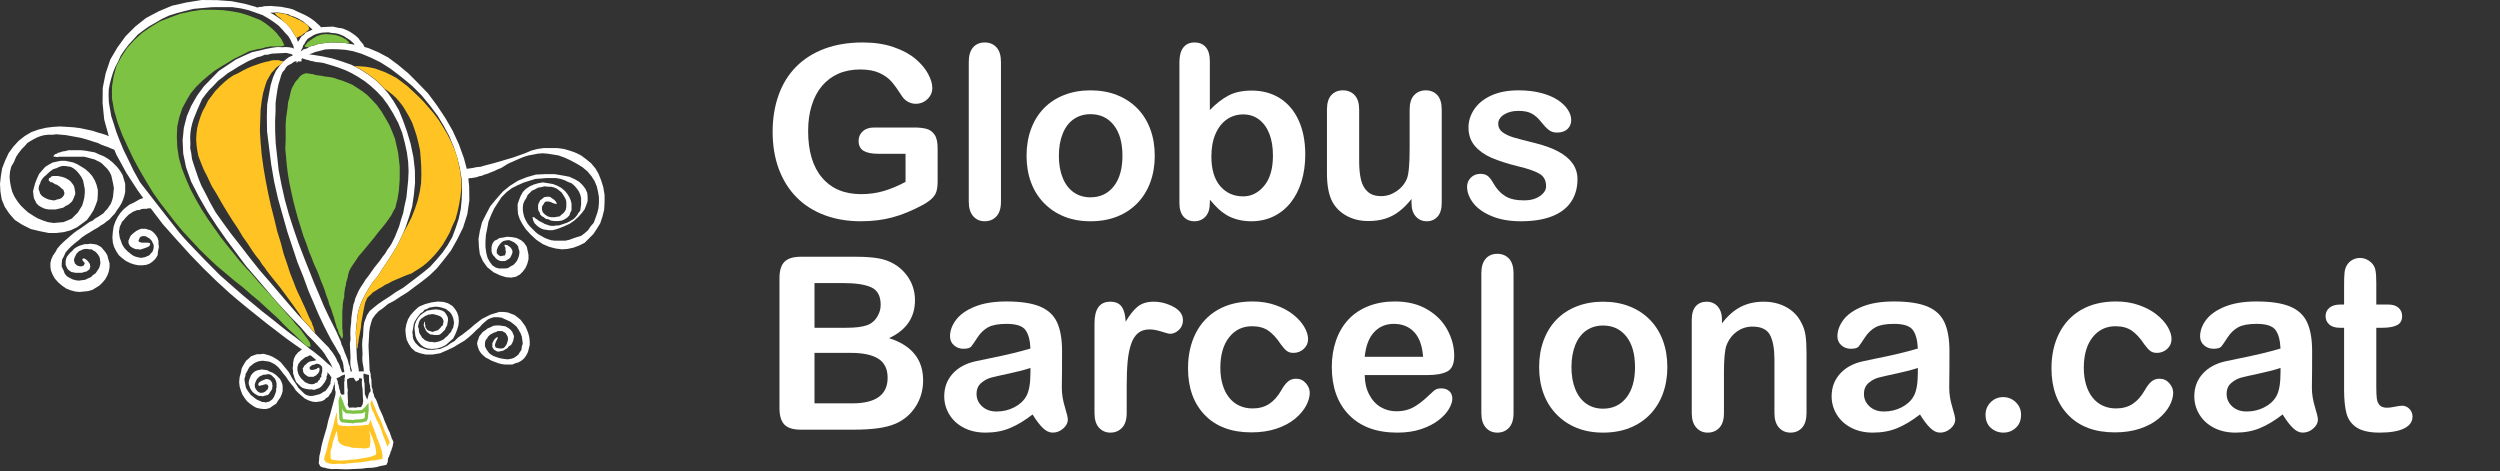 <?xml version="1.0" encoding="UTF-8" standalone="no"?>
<!DOCTYPE svg PUBLIC "-//W3C//DTD SVG 1.1//EN" "http://www.w3.org/Graphics/SVG/1.1/DTD/svg11.dtd">
<svg width="100%" height="100%" viewBox="0 0 345 65" version="1.1" xmlns="http://www.w3.org/2000/svg" xmlns:xlink="http://www.w3.org/1999/xlink" xml:space="preserve" xmlns:serif="http://www.serif.com/" style="fill-rule:evenodd;clip-rule:evenodd;stroke-linejoin:round;stroke-miterlimit:1.414;">
    <rect x="0" y="0" width="345" height="65" fill="#333333" stroke="none"/>
    <g transform="matrix(1,0,0,1,-161.769,-8.79)">
        <path d="M209.651,61.16L209.698,62.22L209.774,62.63L209.733,63L209.797,64.39L209.744,64.64L209.797,64.73L209.86,64.9L209.936,65.05L210.562,65.02L210.817,65.06L211.068,64.99L211.625,64.97L211.652,64.87L211.839,64.54L211.832,64.4L211.893,64.18L211.869,64L211.798,62.44L211.725,62.04L211.696,61.43L211.738,61.14L211.736,61.09L211.556,60.99L211.368,61L211.309,60.98L211.311,61.2L210.896,61.44C210.79,61.28 210.672,61.09 210.571,60.92L210.021,60.95L209.651,61.16ZM212.006,61.22L212.011,61.46L212.077,61.7L212.114,63.18L212.451,63.94L212.674,63.13L212.771,62.96L212.917,62.77L212.911,62.54L212.847,62.35L212.838,62.01L212.77,61.8L212.704,61.44L212.682,60.54L211.924,60.34L211.94,60.97L212.006,61.22ZM208.585,62.33L208.587,62.46L208.657,62.61L208.711,62.76L208.714,62.96L208.942,63.28L209.289,63.2L209.265,61.55L209.322,61.32L209.316,60.97L209.374,60.83L209.369,60.47L208.913,60.63L208.669,60.79L208.19,61.01L208.391,61.44L208.396,61.71L208.467,61.86L208.52,62.01L208.523,62.19L208.585,62.33ZM205.444,58.51L205.298,58.38L204.749,57.93L204.58,57.82L204.435,57.85L204.254,57.97L203.894,58.09L203.294,58.57L203.054,58.87L202.934,59.05L202.875,59.23L202.814,59.47L202.814,59.89L202.934,60.37L203.054,60.61L203.175,60.79L203.294,60.97L203.834,61.51L204.074,61.63L204.374,61.75L204.674,61.81L204.914,61.81L205.154,61.75L205.334,61.63L205.574,61.57L205.694,61.33L205.875,61.21L205.934,60.97L206.114,60.79L206.114,60.49L206.175,60.31L206.234,60.07L206.234,59.53L206.175,59.35L206.114,59.29L205.934,59.11L205.634,58.99L205.394,58.99L205.154,59.11L204.854,59.17L204.674,59.29L204.494,59.47L204.494,59.65L204.555,59.77L204.674,59.83L205.034,59.83L205.214,59.77L205.454,59.71L205.574,59.59L205.754,59.53L205.814,59.53L205.875,59.77L205.814,60.07L205.634,60.37L205.514,60.43L205.394,60.61L205.214,60.67L205.034,60.79L204.374,60.79L204.134,60.67L203.894,60.49L203.714,60.31L203.594,60.07L203.594,59.89L203.534,59.65L203.654,59.47L203.774,59.23L203.954,59.11L204.194,58.87L204.494,58.69L204.794,58.63L205.154,58.57L205.334,58.51L205.444,58.51ZM211.995,60.06L211.964,59.91L211.951,59.61L211.79,58.71L211.764,58.14L211.801,57.66L211.742,56.35L211.775,55.72L211.868,55.12C211.883,54.79 211.912,54.11 211.933,53.91L212.031,53.27L212.424,52.25L212.794,51.7L213.34,51.24L213.987,50.72L214.755,50.2L215.571,49.68L216.388,49.1L217.379,48.52L219.225,47.12L220.208,46.36L221.118,45.61L221.963,44.68L222.808,43.69L223.529,42.65L224.182,41.51L224.656,40.24L225.073,38.98L225.364,37.61L225.482,36.3L225.535,34.87L225.47,33.46L225.226,31.99L224.862,30.52L224.379,29.06L223.779,27.6L222.999,26.15L222.163,24.76L221.086,23.33L219.951,21.95L218.645,20.64L217.221,19.46L215.676,18.28L214.274,17.39L212.939,16.74L211.67,16.21L210.476,15.85L209.411,15.66L208.404,15.59L207.516,15.57L206.65,15.61C206.105,15.76 205.973,15.8 205.26,15.97C204.933,16.11 204.849,16.15 204.433,16.29L204.776,16.33L206.239,16.56L207.65,16.86L209.004,17.29L210.244,17.72L211.436,18.34L212.504,19.02L213.579,19.83L214.476,20.7L215.313,21.64L216.098,22.77L216.827,24.02L217.378,25.39L217.931,26.94L218.432,28.62L218.821,30.48L219.026,32.29L219.045,34.06L218.878,35.71L218.646,37.3L218.224,38.72L217.744,40.14L217.196,41.44L216.585,42.68L215.908,43.8L215.232,44.86L214.558,45.85L213.935,46.85L213.25,47.66L212.699,48.51L212.258,49.25L211.878,49.97L211.557,50.69L211.298,51.41L211.103,52.23L210.859,54.67L211.024,58.3L211.11,58.88L211.27,59.73L211.28,59.96L211.31,60.05L211.874,60.03L211.995,60.06ZM207.682,59.63L207.567,59.33L207.44,59.05L207.252,58.71L206.8,58.01L206.607,57.67L206.237,57.17L205.676,56.54L204.987,55.8L204.167,54.99L203.214,53.89L202.147,52.8L200.945,51.53L199.739,50.2L198.466,48.69L197.134,47.13L195.734,45.51L193.04,41.9L191.687,39.97L190.389,37.98L189.209,35.92L188.145,33.85L187.445,31.87L187.054,29.99L186.97,28.16L187.136,26.44L187.553,24.82L188.161,23.39L188.953,22.01L189.874,20.74L191.966,18.58L194.332,17L195.466,16.47L196.55,15.99L197.64,15.75L198.533,15.53L199.379,15.37L200.062,15.28L200.735,15.31L201.218,15.28L201.722,15.32L202.063,15.38L202.334,15.5L202.306,15.38L202.236,15.06L202.05,14.72L201.85,14.26L201.548,13.77L201.118,13.32L200.675,12.8L200.188,12.3L199.524,11.81L198.854,11.36L198.015,10.88L197.119,10.56L196.092,10.2L195.022,9.95L193.779,9.77L191.043,9.78L188.498,10.01L187.328,10.3L186.207,10.59L185.101,10.94L184.125,11.39L183.256,11.91L182.327,12.43L181.526,13L180.79,13.56L179.496,14.98L178.939,15.71L178.447,16.43L178.071,17.28L177.686,18.01L177.37,18.79L177.113,19.63L176.912,20.41L176.773,21.17L176.755,22.04L176.795,22.92L177.117,24.8L177.461,25.85L177.811,26.97L178.285,28.2L178.82,29.49L179.48,30.83L180.208,32.35L181.112,33.97C183.006,36.42 184.615,38.48 186.532,40.91C186.937,41.39 187.346,41.84 187.776,42.3C189.28,43.89 190.568,45.22 192.114,46.76L195.235,49.5L198.039,51.83C199.003,52.57 199.152,52.69 200.406,53.7L201.338,54.44L202.082,55L202.706,55.46L204.514,56.93L205.072,57.33L206.143,58.19L207.019,58.99L207.473,59.34L207.682,59.63ZM209.273,60.15L209.259,59.86L209.185,59.56L209.172,59.26L209.1,58.92L209.033,58.65L208.833,58.24L208.758,57.89L208.518,57.51L207.994,56.57L207.537,55.81C207.297,55.39 206.602,54.02 206.41,53.63L205.742,52.21L205.067,50.62L204.326,48.9L203.638,47.01L202.825,45C202.689,44.63 201.535,41.14 201.428,40.79C201.315,40.42 200.223,36.56 200.135,36.21L199.606,33.88L199.195,31.49L198.625,26.93L198.594,24.93L198.638,23.23L198.878,21.82L199.123,20.53L199.443,19.47L199.84,18.58L200.31,17.93L200.782,17.35L201.268,16.95L201.642,16.67L202.196,16.43L202.066,16.31L201.939,16.23L201.667,16.19L201.324,16.09L199.286,16.19L198.692,16.34L198.29,16.35L197.84,16.55L197.249,16.69L196.676,16.95L196.037,17.22L194.649,17.99L193.952,18.44L193.202,18.89L192.574,19.4L191.834,19.96L191.272,20.58L190.645,21.2L190.143,21.81L189.652,22.47L189.01,23.92L188.476,25.25L188.272,25.9L188.127,26.55L188.039,27.2L188.011,27.84L188.043,28.56L188.017,29.26L188.167,29.96L188.26,30.72L188.534,31.59L189.156,33.41L189.555,34.4L190.142,35.51L190.735,36.68L191.512,38.07L192.531,39.51L193.681,41.08L194.954,42.7L196.295,44.44L197.629,46.11L199.084,47.79L201.749,50.91L202.95,52.29L204.149,53.56L205.1,54.65L205.915,55.51C206.302,55.9 206.487,56.08 206.919,56.54L207.122,56.73L207.322,57.03L207.576,57.32L207.977,57.92L208.185,58.3L208.317,58.64L208.508,58.93L208.657,59.26L208.731,59.55C208.822,59.75 208.854,59.82 208.935,60.09L208.986,60.22L209.071,60.16L209.273,60.15ZM210.342,60.06L210.28,59.77L210.21,59.54L210.128,59.15L210.107,58.7L210.143,58.16L210.054,56.23L210.144,55.57L210.109,54.8L210.137,54.06L210.225,53.33L210.254,52.67C210.267,52.53 210.486,51.01 210.538,50.82L210.701,50.38L210.803,49.95L211.251,48.94L211.539,48.43L211.879,47.93L212.218,47.37L212.622,46.86L213.411,45.74L214.205,44.75L214.543,44.25L214.934,43.76L215.211,43.27L215.499,42.89L215.768,42.48L216.253,41.51L216.839,40.06L217.095,39.16L217.408,38.19L217.599,37.17L217.847,36.09L218.095,33.7L218.154,32.39L218.098,31.15L217.917,29.8L217.618,28.44L217.26,27.09L216.727,25.76L216.014,24.43L215.309,23.28L214.554,22.25L213.749,21.4L212.884,20.61L212.027,19.94L211.174,19.39L210.322,18.9L209.419,18.47L208.576,18.15L207.792,17.89C207.23,17.73 207.142,17.71 206.407,17.48L205.828,17.39L205.331,17.35L204.959,17.24L204.649,17.2L204.339,17.09L204.103,17.04L203.906,16.98L203.601,16.88L203.479,16.84L203.432,16.87L203.37,16.97L203.383,17.26L203.002,17.28L202.944,17.23L202.699,17.49L202.686,17.21L202.617,17.23L202.3,17.35L201.951,17.61L201.761,17.68L201.553,17.8L201.408,17.9L201.213,18.12L201.048,18.42L200.767,18.73L200.571,19.17L200.42,19.71L200.212,20.37L200.069,21.08L199.931,21.98L199.8,22.99L199.795,24.18L199.733,25.45L199.741,26.94L199.818,28.6L200.225,32.29L200.616,34.3L201.066,36.32L201.639,38.38L202.267,40.33L202.957,42.33L203.705,44.28L205.129,47.87C205.678,49.14 205.793,49.4 206.473,51.05L207.135,52.45C207.427,53.03 208.02,54.2 208.194,54.57L208.808,55.95L208.883,56.3L209.075,56.7L209.216,57.07L209.353,57.47L209.485,57.76L209.765,58.49L209.91,59.08L210.053,59.39L210.065,59.65L210.152,59.94L210.104,60.05L210.238,60.04L210.342,60.06ZM204.887,12.88L204.817,12.79L204.156,12.19L203.908,12.02L203.603,11.74L203.316,11.58L202.952,11.36L202.245,11.05L201.865,10.94L201.513,10.73L201.126,10.69L200.695,10.59L200.405,10.55L200.065,10.51L199.054,10.55L199.499,10.77L200.446,11.4L201.214,11.99L201.875,12.71L202.274,13.37L202.675,13.97L202.883,14.57L203.129,14.21L203.313,13.87L203.684,13.6L203.988,13.27L204.887,12.88ZM206.019,13.33L205.433,13.47L204.961,13.68L204.794,13.8L204.58,13.92L204.177,14.19L204.106,14.31L203.888,14.61L203.774,14.87L203.614,15.04L203.518,15.38L203.352,15.69L203.291,15.9L203.637,15.61L204.129,15.47L204.542,15.2L205.162,15.05L205.764,14.84C205.899,14.81 207.258,14.65 207.3,14.65L209.137,14.68L210.693,14.96L210.604,14.8L210.142,14.38L209.913,14.22C209.633,14.05 209.577,14.02 209.24,13.78L208.9,13.63L208.495,13.47L208.042,13.38L207.56,13.34L207.089,13.25L206.234,13.29L206.019,13.33ZM226.398,33.42L226.513,34.48L226.541,36.42L226.261,38.34L225.672,40.2L224.838,41.88L223.993,43.38L223.017,44.64L222.04,45.84L221.044,46.8L219.989,47.64L218.941,48.41L218.006,49.12L217.065,49.7L216.183,50.29L215.314,50.74L214.631,51.31L214.004,51.75L213.516,52.28L213.15,52.8L212.952,53.43L212.805,54.02L212.718,54.66L212.689,55.32L212.624,56.51L212.779,59.89C212.779,59.89 212.778,59.89 212.917,60.4L212.945,60.9L213.015,61.14L213.065,62.21L213.202,62.56L213.217,62.91L213.343,63.19L213.416,63.53L213.665,63.93L213.879,64.48L214.084,65.07L214.618,66.24L214.826,66.83C215.025,67.27 215.067,67.36 215.294,67.95L215.561,68.48L215.837,69.3C215.938,69.48 215.958,69.51 216.063,69.79L216.002,70.09L215.952,70.42L215.841,70.67L215.789,70.92L215.677,71.11L215.632,71.34L215.519,71.59L215.463,71.79L215.352,71.97L215.314,72.1C215.306,72.22 215.283,72.5 215.271,72.55L215.1,72.93L214.221,73.11L213.741,73.25L213.117,73.34L212.397,73.37L211.74,73.46L209.563,73.56L208.119,73.51L207.566,73.53L206.926,73.44L206.561,73.33L206.228,73.28L205.943,73.11L205.754,72.7L205.805,72.28L205.841,71.72L205.996,71.1L206.141,70.31L206.348,69.51C206.473,69.05 206.793,67.99 206.867,67.75L207.066,66.84L207.329,65.98C207.487,65.36 207.508,65.27 207.738,64.46C207.855,64 207.872,63.92 208.042,63.32L208.081,62.99L208.072,62.81L208.005,62.63L207.952,61.5L207.914,61.57L207.914,61.81L207.794,62.05L207.735,62.35L207.494,62.95L207.254,63.25L207.074,63.55L206.774,63.73L206.534,63.97L206.175,64.15L205.814,64.21L205.334,64.27L204.854,64.21L204.314,64.03L203.834,63.79L202.994,63.07L202.574,62.65L202.274,62.17L201.914,61.75L201.555,61.27L201.194,60.73L200.834,60.31L200.474,59.83L200.174,59.47L199.755,59.11L199.334,58.87L198.914,58.69L198.494,58.63L198.015,58.57L197.534,58.63L197.174,58.75L196.814,58.93L196.514,59.17L196.214,59.41L196.034,59.71L195.855,60.07L195.674,60.37L195.614,60.73L195.494,61.09L195.555,61.51L195.614,61.81L195.674,62.17L195.795,62.47L196.034,62.83L196.395,63.31L196.635,63.49L196.934,63.73L197.174,63.91L197.414,64.03L197.715,64.15L197.955,64.27L198.194,64.27L198.435,64.33L198.674,64.27L198.914,64.21L199.094,64.09L199.334,63.91L199.514,63.67L199.635,63.43L199.755,63.13L199.875,62.77L199.875,62.47L199.935,62.23L199.935,61.69L199.875,61.45L199.814,61.27L199.695,61.03L199.575,60.91L199.394,60.73L199.275,60.61L199.094,60.49L198.914,60.43L198.674,60.43L198.435,60.49L198.135,60.49L197.895,60.61L197.715,60.67L197.534,60.79L197.234,61.09L197.054,61.45L196.934,61.81L196.934,62.17L197.054,62.47L197.294,62.77L197.534,62.95L197.835,63.01L198.135,62.95L198.374,62.83L198.554,62.65L198.734,62.47L198.794,62.23L198.794,62.05L198.674,61.87L198.435,61.81L198.194,61.87L198.015,61.93L197.715,61.99L197.534,62.05L197.414,61.93L197.414,61.81L197.474,61.63L197.595,61.51L197.895,61.33L198.194,61.21L198.494,61.09L198.854,61.15L199.094,61.27L199.334,61.63L199.334,61.87L199.394,62.05L199.334,62.23L199.334,62.47L198.854,63.19L198.674,63.31L198.435,63.37L198.194,63.43L198.015,63.49L197.774,63.43L197.474,63.43L197.234,63.31L196.934,63.13L196.635,62.89L196.455,62.65L196.275,62.35L196.214,62.11L196.094,61.81L196.094,61.51L196.155,61.21L196.395,60.61L196.575,60.37L196.755,60.19L196.995,60.01L197.294,59.89L197.595,59.83L197.895,59.77L198.315,59.83L198.674,59.89L198.974,60.07L199.334,60.19L199.635,60.37L199.935,60.61L200.174,60.85L200.414,61.09L200.594,61.45L200.715,61.75L200.774,62.05L200.774,62.77L200.654,63.19L200.474,63.61L200.174,64.03L199.875,64.51L199.394,64.81L198.974,65.11L198.494,65.23L198.074,65.23L197.595,65.17L197.115,65.05L196.695,64.81L196.275,64.51L195.855,64.15L195.494,63.67L195.195,63.19L195.015,62.71L194.835,62.11L194.774,61.51L194.835,60.85L195.015,60.19L195.135,59.59L195.434,59.05L195.734,58.57L196.094,58.27L196.395,57.97L196.875,57.79L197.234,57.67L197.715,57.67L198.135,57.61L198.554,57.73L198.974,57.85L199.394,58.03L199.814,58.27L200.174,58.51L200.534,58.81L200.834,59.17L201.074,59.47L201.374,59.83L201.615,60.13L201.854,60.55L202.034,60.91L202.754,61.99L202.934,62.29L203.714,63.07L203.954,63.25L204.254,63.37L204.555,63.43L204.854,63.43L205.154,63.37L205.394,63.31L205.634,63.25L205.875,63.19L206.114,63.07L206.294,62.95L206.474,62.83L206.654,62.77L206.894,62.47L207.074,62.23L207.254,61.93L207.374,61.75L207.374,61.51L207.434,61.27L207.434,61.09L207.494,60.97L207.512,60.88C207.436,60.79 207.39,60.72 207.282,60.53L207.039,60.25L206.954,60.14L206.954,60.49L206.834,60.73L206.834,61.03L206.594,61.51L206.414,61.75L206.234,61.99L206.054,62.17L205.814,62.35L205.454,62.47L205.154,62.59L204.735,62.53L204.435,62.53L204.074,62.47L203.774,62.41L203.474,62.29L203.234,62.11L202.634,61.51L202.394,60.91L202.334,60.67L202.214,60.31L202.214,59.95L202.154,59.59L202.214,59.23L202.214,58.87L202.334,58.27L202.454,58.03L202.574,57.79L202.754,57.61L202.875,57.43L203.054,57.31L203.354,57.07L203.452,57.02L203.392,56.98L202.398,56.3L201.213,55.45L199.966,54.49L198.471,53.35C197.387,52.51 194.445,50.11 193.468,49.25L191.645,47.58L189.817,45.8L187.984,43.9L186.147,41.87L184.24,39.73L182.569,37.54L182.2,37.54L182.02,37.6L181.54,37.6L181.24,37.66L181,37.78L180.7,37.78L180.4,37.9L180.1,38.02L179.861,38.2L179.56,38.38L179.08,38.86L178.84,39.16L178.6,39.4L178.48,39.7L178.3,40.06L178.18,40.78L178.3,41.62L178.48,42.1L178.6,42.46L178.84,42.88L179.08,43.18L179.38,43.48L179.98,43.96L180.28,44.14L180.64,44.26L181.24,44.38L181.54,44.32L181.84,44.26L182.08,44.14L182.38,44.02L182.56,43.78L182.8,43.54L182.92,43.24L182.98,42.94L182.98,42.64L182.92,42.46L182.68,41.98L182.5,41.8L182.38,41.68L182.14,41.56L181.96,41.44L181.78,41.38L181.42,41.38L181.24,41.44L181.06,41.56L181,41.74L180.88,41.98L180.94,42.16L181.12,42.22L181.36,42.28L182.2,42.28L182.44,42.34L182.5,42.46L182.38,42.76L182.14,42.88L181.84,43L181.66,43.06L181.48,43.12L181.3,43.18L181.12,43.24L180.82,43.18L180.58,43.18L180.34,43.12L180.22,43.06L179.98,42.94L179.8,42.82L179.68,42.7L179.5,42.34L179.5,41.98L179.62,41.74L179.68,41.56L179.8,41.32L180.04,41.08L180.34,40.84L180.58,40.66L180.94,40.48L181.24,40.36L181.9,40.36L182.2,40.48L182.5,40.54L182.86,40.78L183.1,41.02L183.34,41.32L183.52,41.62L183.64,42.04L183.64,42.46L183.7,42.88L183.58,43.42L183.52,44.02L183.22,44.5L182.86,44.86L182.44,45.16L181.96,45.34L181.42,45.4L180.88,45.4L180.28,45.28L179.74,45.1L179.14,44.8L178.66,44.44L178.18,44.02L177.82,43.48L177.52,42.88L177.34,42.28L177.28,41.56L177.34,40.78L177.46,40L177.7,39.34L178,38.74L178.36,38.2L178.78,37.72L179.2,37.36L179.68,37L180.22,36.76L181.06,36.28L181.42,36.16L181.54,36.12L180.773,35.07L179.214,32.66L177.828,30.13L177.549,29.46L177.309,29.36L177.009,29.24L176.589,29.06L176.229,28.94L175.749,28.76L175.269,28.52L174.669,28.34L174.129,28.16L173.529,27.98L172.869,27.8L172.209,27.68L171.549,27.56L170.889,27.44L170.229,27.38L169.569,27.32L169.029,27.38L168.429,27.38L167.889,27.44L167.409,27.56L166.929,27.74L166.449,27.98L166.029,28.22L165.549,28.52L165.189,28.94L164.77,29.36L164.35,29.9L163.989,30.44L163.689,31.16L163.329,31.76L163.15,32.48L163.09,33.2L163.15,33.86L163.269,34.52L163.449,35.24L163.749,35.9L164.169,36.56L164.589,37.1L165.129,37.64L165.67,38.12L166.329,38.54L166.929,38.9L167.65,39.2L168.369,39.44L169.149,39.56L169.869,39.5L170.529,39.44L171.129,39.2L171.669,38.96L172.089,38.54L172.51,38.12L172.809,37.64L173.109,37.16L173.289,36.56L173.409,36.02L173.469,35.42L173.469,34.88L173.229,33.68L172.989,33.2L172.689,32.78L172.329,32.36L171.969,32.06L171.549,31.82L171.189,31.76L170.769,31.7L170.35,31.7L169.929,31.82L169.569,32L169.149,32.12L168.789,32.36L168.429,32.66L168.129,32.96L167.83,33.2L167.589,33.5L167.409,33.8L167.289,34.16L167.169,34.4L167.109,34.7L167.109,34.94L167.23,35.24L167.289,35.48L167.469,35.72L167.65,35.9L167.95,36.08L168.189,36.2L168.489,36.32L169.089,36.44L169.329,36.44L169.63,36.32L169.929,36.26L170.229,36.14L170.469,35.9L170.589,35.72L170.65,35.54L170.65,35.36L170.529,35L170.229,34.76L170.049,34.58L169.869,34.46L169.63,34.28L169.39,34.22L169.209,34.1L169.029,33.98L168.789,33.92L168.729,33.92L168.489,33.68L168.489,33.56L168.549,33.38L168.789,33.26L168.849,33.14L169.089,33.08L169.749,33.08L170.049,33.14L170.35,33.2L170.709,33.32L170.95,33.44L171.249,33.62L171.489,33.8L171.729,34.1L171.909,34.34L172.029,34.64L172.089,35L172.149,35.3L172.149,35.6L171.909,36.2L171.729,36.56L171.489,36.8L171.189,37.04L170.829,37.22L170.469,37.46L169.929,37.58L169.449,37.7L168.609,37.7L168.129,37.64L167.77,37.52L167.409,37.34L167.109,37.16L166.809,36.86L166.449,36.14L166.39,35.72L166.329,35.18L166.449,34.7L166.629,34.04L166.869,33.44L167.169,32.78L168.009,31.82L168.489,31.52L169.029,31.22L169.569,31.1L170.169,30.98L170.769,30.98L171.369,31.1L171.909,31.22L172.449,31.46L173.049,31.82L173.529,32.12L174.069,32.6L174.489,33.08L174.849,33.68L175.089,34.28L175.269,35L175.269,35.66L175.209,36.44L174.969,37.1L174.669,37.82L174.249,38.48L173.769,39.14L173.049,39.68L172.389,40.16L171.489,40.58L170.589,40.82L169.569,40.94L168.489,40.94L167.289,40.7L166.029,40.4L164.83,39.8L163.809,39.14L163.03,38.24L162.429,37.34L162.009,36.32L161.829,35.24L161.769,34.16L161.89,33.08L162.069,32L162.49,30.92L162.97,29.9L163.63,29L164.35,28.22L165.189,27.56L166.09,27.02L167.109,26.66L168.129,26.42L169.089,26.3L170.049,26.24L171.069,26.3L171.969,26.36L172.869,26.48L174.549,26.84L175.269,27.08L175.929,27.26L176.469,27.44L176.784,27.6L176.148,25.28L175.924,23.03L175.948,20.9L176.347,18.92L176.994,17L177.96,15.36L179.106,13.78L180.45,12.44L181.926,11.27L183.713,10.33L185.507,9.58L187.496,9.13L189.609,8.79L191.739,8.81L193.748,8.96L195.528,9.31L197.004,9.72L197.289,9.83L197.559,9.75L197.924,9.73L198.221,9.65L199.097,9.61L200.571,9.73L201.067,9.83L201.62,9.93L202.2,10.09L202.767,10.37L203.749,10.81L204.192,11.04C204.431,11.17 204.936,11.5 205.155,11.68L205.929,12.38L206.069,12.56L206.233,12.53L207.712,12.46L208.401,12.62L209.023,12.71L209.608,12.94L210.059,13.17L210.509,13.47L210.897,13.76L211.239,14.07L211.439,14.37C211.563,14.51 211.86,14.85 211.897,14.91L212.039,15.22L212.067,15.27L212.647,15.44L213.955,15.99L215.334,16.72L216.658,17.7L218.107,18.9L219.437,20.23L220.835,21.68L222.064,23.33L223.232,25.09L224.219,26.8L225.094,28.7L225.788,30.61L226.184,32.09L226.482,32.04L226.963,31.98L227.503,31.86L228.103,31.8L228.703,31.62L229.423,31.44L230.082,31.26L230.922,31.02L231.703,30.78L232.543,30.54L233.383,30.24L234.222,29.94L235.063,29.58L235.962,29.34L236.863,29.22L238.663,29.22L239.562,29.34L240.402,29.58L241.242,29.88L241.962,30.24L242.682,30.78L243.343,31.32L243.942,32.04L244.362,32.76L244.722,33.66L245.023,34.62L245.202,35.7L245.202,36.72L245.142,37.74L244.903,38.7L244.603,39.6L244.122,40.38L243.642,41.1L242.442,42.3L241.723,42.66L240.942,42.96L240.102,43.14L239.322,43.2L238.423,43.08L237.522,42.84L236.682,42.48L235.782,41.88L235.003,41.16L234.342,40.44L233.863,39.72L233.503,39.06L233.263,38.34L233.203,37.62L233.203,36.96L233.383,36.42L233.623,35.82L233.923,35.28L234.342,34.86L234.883,34.5L235.423,34.26L236.022,34.08L236.682,33.96L237.462,34.08L238.123,34.2L238.723,34.44L239.263,34.74L239.743,35.16L240.043,35.52L240.343,36L240.522,36.42L240.642,36.9L240.642,37.8L240.462,38.16L240.343,38.52L240.043,38.82L239.682,39.06L239.263,39.24L238.782,39.3L238.303,39.3L237.822,39.24L237.462,39.06L237.103,39L236.802,38.76L236.563,38.64L236.322,38.4L236.263,38.16L236.082,37.86L236.022,37.62L236.022,37.14L236.082,36.9L236.202,36.66L236.322,36.42L236.502,36.3L236.863,36L237.223,35.94L237.582,35.94L237.762,36L237.882,36.12L238.183,36.3L238.423,36.54L238.543,36.72L238.603,36.9L238.543,36.96L238.362,36.9L238.123,36.84L237.882,36.72L237.522,36.6L237.103,36.6L236.922,36.72L236.863,36.84L236.622,37.2L236.563,37.32L236.563,37.74L236.682,38.1L236.983,38.4L237.342,38.64L237.522,38.7L237.822,38.76L238.362,38.76L238.663,38.7L239.022,38.64L239.263,38.4L239.502,38.22L239.743,37.92L239.863,37.68L239.922,37.32L239.922,36.66L239.863,36.36L239.682,36L239.502,35.7L239.263,35.34L238.962,35.1L238.663,34.86L238.303,34.68L237.822,34.56L237.403,34.56L236.922,34.5L236.443,34.62L236.022,34.68L235.603,34.92L235.183,35.1L234.583,35.7L234.403,36.12L234.162,36.48L233.983,36.9L233.923,37.32L233.923,37.8L233.983,38.22L234.102,38.7L234.282,39.12L234.583,39.66L234.883,40.02L235.662,40.8L236.022,41.1L236.863,41.58L237.282,41.76L237.822,41.94L238.303,42L239.802,42L240.343,41.88L240.822,41.7L241.362,41.52L241.962,41.34L242.442,40.98L242.922,40.56L243.283,40.02L243.702,39.54L244.182,38.22L244.362,37.5L244.422,36.78L244.422,36L244.302,35.28L244.122,34.5L243.822,33.78L243.402,33.12L242.863,32.46L242.142,31.86L241.362,31.38L240.462,30.9L239.682,30.54L238.842,30.24L238.123,30.12L237.342,30L236.682,29.94L235.962,30L235.363,30.12L234.703,30.24L234.102,30.42L233.503,30.66L232.962,30.9L231.883,31.38L230.922,31.98L230.443,32.16L229.963,32.4L229.482,32.58L229.063,32.76L228.643,32.88L228.222,33.06L227.863,33.12L227.563,33.24L227.203,33.3L226.903,33.36L226.663,33.36L226.423,33.42L226.398,33.42" style="fill:white;"/>
    </g>
    <g transform="matrix(1,0,0,1,-161.769,-8.79)">
        <path d="M212.197,64.93C212.015,65.07 211.982,65.11 211.862,65.24L211.73,65.34L211.616,65.38L210.417,65.44L210.114,65.39L209.82,65.41L209.667,65.37L209.509,65.23L209.449,65.03L209.256,64.68L209.186,64.4C209.118,64.19 208.84,63.58 208.711,63.3L208.484,64.1L208.6,66.64L208.794,66.99L209.035,67.1L209.232,67.09L209.415,67.14L209.663,67.13L209.906,67.18L210.151,67.17L210.476,67.22L210.795,67.14L211.768,67.09L212.122,66.96L212.346,66.95L212.524,66.55L212.578,66.19L212.57,66.02L212.619,65.77L212.611,65.6L212.663,65.42L212.615,64.36L212.197,64.93" style="fill:rgb(125,194,66);fill-rule:nonzero;"/>
    </g>
    <g transform="matrix(1,0,0,1,-161.769,-8.79)">
        <path d="M212.89,64.54L212.903,64.31L213.083,64L213.22,64.35L213.694,65.49C213.956,66.15 213.991,66.19 214.237,66.66L214.493,67.24L214.679,67.78L214.869,68.27L215.14,68.82L215.293,69.19L215.459,69.56L215.553,69.85L215.538,70.01L215.409,70.03L215.332,70.28L215.241,70.48L215.214,70.36C215.128,70.07 214.829,69.35 214.664,68.94L214.428,68.24L214.109,67.4L213.726,66.7L213.415,65.93L213.109,65.35L212.89,64.54" style="fill:rgb(255,196,36);fill-rule:nonzero;"/>
    </g>
    <g transform="matrix(1,0,0,1,-161.769,-8.79)">
        <path d="M208.259,65.6L208.328,67.12L208.444,67.41L208.701,67.53L208.907,67.52L209.15,67.57L209.398,67.56L209.761,67.6L211.785,67.51L212.022,67.44L212.614,67.41L212.79,67.01L212.849,66.72L212.846,66.65L213.02,67.05L213.163,67.53L213.363,67.94L213.504,68.42L213.698,68.82L213.778,69.24L213.978,69.6L214.052,69.89L214.17,70.11L214.18,70.3L214.308,70.48L214.315,70.63L214.451,70.98L214.463,71.24L214.528,71.35L214.559,72.03C214.537,72.08 214.522,72.12 214.509,72.15L214.234,72.17L213.52,72.32L213.045,72.34L212.556,72.43L211.437,72.6C210.775,72.63 210.722,72.64 210.242,72.71L209.699,72.74L209.235,72.82L208.708,72.78L207.704,72.83L207.461,72.78L207.297,72.78L206.772,72.6L206.707,72.54L206.492,72.18L206.582,71.73L206.737,71.25L206.896,70.69L207.042,69.97C207.275,69.22 207.302,69.1 207.454,68.51L207.718,67.72L207.922,66.86L208.124,66.08L208.259,65.6" style="fill:rgb(255,196,36);fill-rule:nonzero;"/>
    </g>
    <g transform="matrix(1,0,0,1,-161.769,-8.79)">
        <path d="M209.847,14.81L209.913,14.73L209.866,14.53L209.721,14.45L209.625,14.33L209.481,14.21L209.289,14.13L209.049,13.97L208.856,13.89L208.568,13.77L208.327,13.69L207.991,13.61L207.702,13.57L207.366,13.53L207.077,13.53L206.741,13.49L206.404,13.53L206.068,13.57L205.78,13.69L205.491,13.77L205.251,13.93L205.01,14.05L204.819,14.21L204.578,14.33L204.434,14.49L204.241,14.57L204.145,14.73L204.001,14.89L203.953,14.97L203.809,15.13L203.857,15.25L203.905,15.25L204.001,15.29L204.399,15.29L204.544,15.2L205.163,15.05L205.765,14.84C205.899,14.81 207.259,14.65 207.301,14.64L209.138,14.68L209.847,14.81" style="fill:rgb(125,194,66);fill-rule:nonzero;"/>
    </g>
    <g transform="matrix(1,0,0,1,-161.769,-8.79)">
        <path d="M204.124,12.2L203.952,12.08L203.948,12.07L203.858,12.03L203.654,11.88L203.455,11.77L203.151,11.57L202.859,11.47L202.561,11.31L202.315,11.21L201.971,11.06L201.679,10.95L201.38,10.8L201.308,10.77L201.171,10.75L200.74,10.65L200.45,10.61L200.11,10.57L199.701,10.59L199.732,10.67L199.784,10.72L199.895,10.87L200,10.97L200.204,11.13L200.403,11.23L200.566,11.43L200.776,11.63L200.899,11.77L201.259,12.05L201.92,12.77L202.319,13.43L202.717,14.03L202.777,14L202.859,13.9L203.04,13.85L203.169,13.75L203.35,13.71L203.48,13.61L203.649,13.46L203.778,13.37L203.954,13.27L204.077,13.12L204.207,13.03L204.335,12.93L204.412,12.78L204.383,12.53L204.214,12.28L204.124,12.2Z" style="fill:rgb(255,196,36);fill-rule:nonzero;"/>
    </g>
    <g transform="matrix(1,0,0,1,-161.769,-8.79)">
        <path d="M214.815,21.03L214.97,21.12L215.465,21.47L215.956,21.87L216.444,22.32L216.924,22.88L217.401,23.49L218.237,24.91L218.647,25.72L218.951,26.58L219.251,27.49L219.496,28.45L219.733,29.51L219.818,30.51L219.894,31.67L219.917,32.82L219.881,34.07L219.694,35.26L219.4,36.5L219.006,37.67L218.564,38.79L218.023,39.86L217.429,40.91L217.422,40.92L217.217,41.41L216.606,42.65L215.929,43.78L215.253,44.83L214.579,45.82L213.957,46.82L213.272,47.64L212.721,48.49L212.28,49.22L211.899,49.95L211.579,50.67L211.319,51.38L211.124,52.2L210.88,54.65L210.986,56.95L211.068,56.85L211.127,56.75L211.157,56.33L211.23,56.02L211.252,55.71L211.337,55.24L211.499,54.42L211.583,53.95L211.619,53.43L211.795,52.4L211.876,51.98L211.961,51.52L212.038,51.16L212.118,50.75L212.189,50.49L212.31,50.24L212.435,49.93L212.66,49.68L212.937,49.44L213.217,49.15L213.597,48.91L214.033,48.63L214.464,48.4L214.9,48.11L215.383,47.89L215.87,47.61L216.406,47.38L217.476,46.93L218.011,46.71L218.542,46.54L218.978,46.25L219.575,45.88L220.121,45.5L220.671,45.06L221.228,44.53L221.789,43.94L222.357,43.25L222.872,42.55L223.345,41.75L223.82,40.89L224.196,39.97L224.623,39.06L224.903,38.03L225.131,37L225.31,35.92L225.439,34.83L225.419,33.62L225.288,32.51L225.055,31.4L224.818,30.34L224.425,29.26L223.978,28.24L223.475,27.26L222.916,26.33L222.309,25.35L221.644,24.46L220.251,22.85L219.475,22.06L218.011,20.7L217.273,20.13L216.482,19.55L215.68,19.13L214.927,18.76L214.218,18.5L213.509,18.24L212.792,18.09L212.124,17.99L211.555,17.95L210.986,17.91L210.636,17.89L211.457,18.31L212.525,18.99L213.601,19.8L214.498,20.68L214.815,21.03Z" style="fill:rgb(255,196,36);fill-rule:nonzero;"/>
    </g>
    <g transform="matrix(1,0,0,1,-161.769,-8.79)">
        <path d="M200.879,17.26L200.865,17.25L200.616,17.2L200.517,17.2L200.367,17.15L200.268,17.1L199.473,17.1L199.175,17.15L198.877,17.25L198.529,17.31L198.131,17.41L197.634,17.56L197.187,17.72L196.591,17.92L195.994,18.18L195.348,18.49L194.702,18.85L193.957,19.2L193.26,19.67L192.665,20.18L192.068,20.74L191.472,21.36L190.478,22.69L190.13,23.41L189.732,24.13L189.434,24.9L189.185,25.67L188.986,26.44L188.887,27.21L188.838,27.98L188.887,28.75L188.986,29.52L189.136,30.29L189.484,31.21L189.881,32.19L190.428,33.26L190.975,34.44L191.671,35.57L192.366,36.8L193.112,38.04L193.857,39.22L194.603,40.34L195.249,41.42L195.945,42.4L196.541,43.32L197.087,44.09L197.584,44.71L197.932,45.27L198.23,45.63L198.579,46.14L198.976,46.66L199.423,47.22L200.417,48.45L201.411,49.79L202.306,51.02L203.101,52.15L203.399,52.66L203.577,52.9L204.171,53.53L205.121,54.63L205.238,54.75L205.238,54.66L205.188,54.45L205.089,54.2L205.039,53.94L204.89,53.63L204.79,53.28L204.592,52.92L204.393,52.51L204.194,52.04L203.995,51.58L203.747,51.02L203.499,50.5L203.25,49.94L202.952,49.32L202.604,48.55L202.256,47.63L201.809,46.5L201.411,45.27L200.914,43.83L200.517,42.29L200.02,40.7L199.622,39.01L199.175,37.27L198.777,35.47L198.429,33.67L198.131,31.93L197.883,30.13L197.733,28.44L197.634,26.85L197.684,25.31L197.733,23.93L197.883,22.69L198.081,21.62L198.33,20.74L198.579,19.97L198.927,19.36L199.225,18.85L199.573,18.49L199.87,18.13L200.219,17.87L200.459,17.75L200.804,17.32L200.879,17.26Z" style="fill:rgb(255,196,36);"/>
    </g>
    <g transform="matrix(1,0,0,1,-161.769,-8.79)">
        <path d="M200.808,15.13L200.572,15.19L200.208,15.19L199.79,15.2L199.154,15.2L198.519,15.29L197.847,15.49L197.338,15.57L196.738,15.71L196.163,15.86L195.449,16.22L194.794,16.55L194.05,16.91L193.199,17.44L192.349,17.94L191.386,18.55L190.536,19.22L189.687,19.94L188.837,20.77L188.1,21.65L187.477,22.7L186.91,23.76L186.513,24.97L186.231,26.25L186.174,27.63L186.231,29.07L186.457,30.57L186.854,32L187.42,33.44L188.043,34.88L188.78,36.27L189.573,37.65L190.48,39.04L191.329,40.25L192.236,41.53L193.142,42.69L194.049,43.8L194.842,44.79L195.635,45.68L196.371,46.46L196.995,47.17L197.505,47.78L198.128,48.45L198.808,49.17L200.054,50.61L200.734,51.38L201.357,52.1L202.037,52.82L202.547,53.49L203.114,54.1L203.567,54.7L203.964,55.26L204.303,55.7L204.53,56.09L204.586,56.37L204.643,56.59L204.53,56.64L204.303,56.64L204.02,56.48L203.736,56.25L202.32,54.87L201.697,54.32L200.96,53.6L200.224,52.82L198.524,51.27L197.505,50.33L196.428,49.44L195.295,48.45L194.162,47.56L191.67,45.46L190.48,44.35L189.346,43.24L187.08,40.81L186.004,39.53L184.984,38.21L183.907,36.82L182.888,35.38L181.981,33.89L181.075,32.34L180.225,30.79L179.432,29.13L178.639,27.41L178.016,25.75L177.505,23.98L177.222,22.37L177.222,20.77L177.449,19.33L177.846,17.89L178.525,16.61L179.319,15.4L180.282,14.34L181.358,13.35L182.547,12.52L183.851,11.74L185.267,11.19L186.627,10.69L188.157,10.36L189.63,10.14L191.159,10.14L192.52,10.19L193.822,10.36L194.955,10.58L196.032,10.91L196.881,11.24L197.731,11.58L198.411,12.02L198.977,12.46L199.488,12.9L199.941,13.35L200.224,13.73L200.564,14.12L200.903,14.79L201.017,15.06L200.808,15.13Z" style="fill:rgb(125,194,66);fill-rule:nonzero;"/>
    </g>
    <g transform="matrix(1,0,0,1,-161.769,-8.79)">
        <path d="M208.571,54.85L208.842,55.35L208.897,55.45L209.005,55.5L209.005,55.45L209.059,55.4L209.059,55.2L209.114,55L209.059,54.74L209.059,54.44L209.005,54.14L209.005,51.67L209.059,51.32L209.059,50.91L209.114,50.51L209.168,50.16L209.276,49.76L209.276,49.35L209.385,48.54L209.494,48.19L209.548,47.74L209.765,47.03L209.82,46.68L209.928,46.28L210.145,45.82L210.47,45.32L210.85,44.77L211.285,44.11L211.773,43.56L213.4,41.59L213.944,40.88L214.486,40.23L214.975,39.62L215.409,39.02L215.788,38.47L216.06,37.91L216.332,37.46L216.44,36.95L216.603,36.35L216.711,35.74L216.82,35.04L216.874,34.28L216.929,33.48L216.929,31.76L216.711,29.85L216.277,27.93L215.898,26.97L215.517,26.07L214.975,25.11L214.432,24.2L213.781,23.29L213.129,22.59L212.424,21.88L211.773,21.38L211.013,20.88L210.362,20.47L209.657,20.17L209.005,19.92L208.353,19.72L207.757,19.51L207.159,19.41L206.672,19.36L206.183,19.26L205.803,19.21L205.423,19.16L205.206,19.11L204.935,19.01L204.718,19.01L204.555,18.96L204.392,18.96L204.229,18.91L203.904,18.91L203.795,18.96L203.524,19.06L203.306,19.21L203.09,19.41L202.873,19.72L202.71,19.87L202.601,20.02L202.438,20.22L202.33,20.47L202.167,20.72L202.004,21.08L201.896,21.43L201.787,21.93L201.679,22.39L201.516,22.94L201.462,23.6L201.244,25.11L201.19,26.02L201.19,28.13L201.136,29.29L201.244,30.45L201.353,31.66L201.516,32.92L201.733,34.18L202.004,35.44L202.275,36.65L202.601,37.91L202.927,39.07L203.306,40.28L203.632,41.34L204.067,42.45L204.392,43.45L204.772,44.36L205.098,45.22L205.478,46.03L205.749,46.68L206.02,47.44L206.291,48.09L206.563,48.8L206.78,49.5L207.051,50.21L207.214,50.81L207.485,51.47L207.648,52.02L207.865,52.63L207.974,53.08L208.137,53.59L208.245,53.99L208.408,54.29L208.463,54.59L208.571,54.85Z" style="fill:rgb(125,194,66);"/>
    </g>
    <g transform="matrix(1,0,0,1,-161.769,-8.79)">
        <path d="M169.626,30L169.747,29.88L170.047,29.82L170.347,29.7L170.767,29.64L171.246,29.52L172.926,29.52L173.526,29.58L174.846,29.82L175.507,30.12L176.106,30.36L176.706,30.72L177.306,31.2L177.906,31.8L178.327,32.34L178.686,32.94L179.046,34.14L179.046,35.28L178.926,35.82L178.746,36.36L178.507,36.9L178.206,37.38L177.906,37.8L177.606,38.28L177.246,38.64L176.887,39.06L176.467,39.36L176.106,39.66L175.686,39.9L175.266,40.2L174.727,40.5L174.246,40.8L173.646,41.16L173.106,41.52L172.626,41.94L172.087,42.36L171.607,42.78L171.186,43.2L170.827,43.62L170.587,44.16L170.347,44.58L170.287,45.12L170.287,45.6L170.527,46.08L170.707,46.56L171.006,46.92L171.427,47.16L171.787,47.34L172.207,47.46L172.626,47.52L173.046,47.46L173.526,47.4L173.886,47.22L174.306,47.04L174.606,46.74L174.966,46.5L175.447,45.78L175.566,45.42L175.627,45.06L175.566,44.58L175.507,44.28L175.327,43.98L175.146,43.74L174.906,43.5L174.666,43.38L174.426,43.2L174.126,43.2L173.826,43.14L173.526,43.14L173.226,43.2L172.986,43.32L172.686,43.44L172.507,43.62L172.327,43.8L172.207,44.04L172.087,44.28L172.027,44.46L171.966,44.64L172.087,45.12L172.327,45.36L172.507,45.48L172.806,45.54L173.046,45.54L173.346,45.42L173.406,45.24L173.467,45.12L173.346,44.94L173.286,44.88L173.106,44.64L173.226,44.46L173.406,44.46L173.706,44.64L173.947,44.88L174.186,45.24L174.186,45.42L174.246,45.54L174.186,45.72L174.126,45.96L173.947,46.08L173.706,46.26L173.406,46.32L173.046,46.44L172.207,46.44L171.907,46.38L171.607,46.32L171.366,46.14L171.186,46.02L171.006,45.78L170.947,45.6L170.827,45.36L170.827,44.82L170.887,44.52L171.006,44.22L171.186,43.98L171.427,43.68L171.727,43.44L171.966,43.14L172.327,42.9L172.686,42.72L173.046,42.6L173.467,42.48L173.886,42.48L174.246,42.42L174.727,42.48L175.086,42.54L175.447,42.72L175.746,42.9L176.346,43.62L176.586,44.04L176.706,44.52L176.887,45.12L176.887,45.72L176.767,46.32L176.586,46.8L176.286,47.34L175.926,47.76L175.507,48.18L174.546,48.78L173.947,48.96L173.346,49.02L172.746,49.08L172.147,49.02L171.486,48.84L170.887,48.6L170.287,48.18L169.806,47.76L169.327,47.22L169.027,46.68L168.787,46.08L168.727,45.6L168.727,45.06L168.846,44.58L169.087,44.04L169.387,43.62L169.686,43.08L170.106,42.6L170.527,42.18L171.006,41.76L171.486,41.34L171.907,40.98L172.387,40.62L172.866,40.32L173.286,40.02L173.706,39.72L174.126,39.42L174.546,39.24L174.906,38.94L175.327,38.7L176.046,38.22L176.286,37.92L176.586,37.62L176.826,37.26L177.067,36.9L177.246,36.42L177.366,35.94L177.486,34.74L177.366,34.08L177.126,33L176.887,32.52L176.586,32.1L176.286,31.8L175.926,31.44L175.627,31.2L175.146,30.96L174.786,30.78L174.306,30.66L173.886,30.54L173.406,30.42L169.867,30.42L169.686,30.48L169.446,30.42L169.207,30.42L169.146,30.36L169.146,30.3L169.387,30.06L169.626,30Z" style="fill:white;fill-rule:nonzero;"/>
    </g>
    <g transform="matrix(1,0,0,1,-161.769,-8.79)">
        <path d="M220.291,53.46L220.291,53.16L220.411,53.28L220.411,53.52L220.47,53.64L220.47,53.94L220.711,54.3L220.891,54.42L221.131,54.48L221.431,54.6L221.611,54.54L221.791,54.48L221.971,54.42L222.21,54.36L222.571,54L222.691,53.82L222.871,53.7L222.991,53.1L222.871,52.8L222.691,52.56L222.511,52.44L222.391,52.38L222.21,52.32L222.031,52.26L221.791,52.2L221.551,52.14L221.311,52.14L221.131,52.2L220.891,52.2L220.651,52.32L220.47,52.38L220.111,52.62L219.931,52.74L219.751,52.92L219.631,53.16L219.571,53.34L219.511,53.58L219.451,53.88L219.571,54.18L219.571,54.42L219.631,54.72L219.751,54.96L219.931,55.2L219.991,55.38L220.231,55.56L220.411,55.74L220.711,55.86L220.891,55.92L221.131,55.98L221.431,55.98L221.731,56.04L222.031,55.98L222.331,55.92L222.631,55.8L222.991,55.62L223.231,55.38L223.531,55.14L223.77,54.84L224.011,54.6L224.131,54.3L224.311,54L224.371,53.64L224.431,53.34L224.371,52.98L224.311,52.68L224.19,52.38L224.07,52.14L223.831,51.84L223.591,51.66L223.291,51.42L222.93,51.3L222.511,51.18L222.091,51.12L221.731,51.12L221.371,51.18L221.011,51.24L220.711,51.42L220.351,51.54L220.111,51.84L219.811,52.02L219.571,52.32L219.331,52.62L218.971,53.22L218.851,53.58L218.791,54L218.731,54.36L218.671,54.66L218.731,54.96L218.731,55.26L218.791,55.56L218.911,55.8L219.091,56.1L219.511,56.52L219.751,56.7L220.351,56.94L220.77,57.06L221.551,57.06L221.971,57L222.511,56.94L222.93,56.76L223.471,56.52L223.951,56.16L224.49,55.86L224.971,55.38L225.571,54.96L226.111,54.54L226.651,54.12L227.19,53.64L228.271,52.8L229.47,52.2L230.07,52.02L230.67,51.84L231.271,51.84L231.811,51.9L232.77,52.26L233.25,52.62L233.61,52.92L233.97,53.4L234.27,53.82L234.51,54.36L234.69,54.84L234.81,55.32L234.87,55.86L234.87,56.4L234.63,57.36L234.39,57.84L234.09,58.26L233.73,58.56L233.31,58.8L232.891,58.92L232.47,59.1L231.51,59.1L231.031,59.04L230.551,58.92L230.07,58.74L229.591,58.56L229.17,58.32L228.81,58.14L228.45,57.84L228.151,57.54L227.911,57.18L227.79,56.88L227.671,56.52L227.611,56.22L227.671,55.86L227.79,55.56L227.911,55.2L228.39,54.6L228.75,54.36L229.05,54.12L229.47,53.94L229.831,53.76L230.251,53.7L230.67,53.7L231.51,53.82L231.93,54.06L232.23,54.3L232.47,54.6L232.591,54.9L232.711,55.2L232.591,55.8L232.47,56.1L232.291,56.4L231.99,56.58L231.811,56.82L231.21,57.18L230.91,57.24L230.67,57.3L230.37,57.3L230.19,57.18L229.95,57.06L229.831,56.88L229.711,56.7L229.711,56.16L229.831,55.92L230.01,55.62L230.19,55.44L230.37,55.32L230.49,55.38L230.19,55.98L230.13,56.16L230.07,56.4L230.07,56.52L230.19,56.76L230.67,56.88L230.971,56.88L231.271,56.82L231.51,56.58L231.69,56.28L231.75,56.1L231.811,55.92L231.87,55.68L231.87,55.5L231.811,55.2L231.69,55.02L231.57,54.78L231.51,54.72L231.271,54.6L231.09,54.48L230.43,54.48L230.251,54.6L230.01,54.66L229.771,54.78L229.53,54.9L229.291,55.08L229.111,55.26L228.991,55.5L228.81,55.68L228.75,55.86L228.691,56.1L228.691,56.58L228.93,57.06L229.111,57.3L229.291,57.54L229.53,57.72L229.831,57.9L230.13,58.02L230.49,58.14L230.91,58.26L231.331,58.32L231.811,58.38L232.23,58.32L232.65,58.2L233.011,57.96L233.31,57.72L233.49,57.42L233.73,57.06L233.79,56.58L233.91,56.22L233.79,55.26L233.61,54.78L233.37,54.36L233.07,53.88L232.65,53.52L232.17,53.16L231.63,52.92L230.971,52.62L230.43,52.56L229.95,52.56L229.53,52.68L229.111,52.86L228.75,53.16L228.331,53.52L227.97,53.94L227.49,54.36L227.01,54.84L226.471,55.32L225.87,55.8L225.151,56.22L224.371,56.7L223.471,57.12L222.511,57.54L221.431,57.72L220.531,57.72L219.751,57.54L219.091,57.3L218.551,56.82L218.191,56.28L217.891,55.68L217.771,55.02L217.711,54.3L217.831,53.58L218.071,52.86L218.431,52.26L218.971,51.66L219.571,51.12L220.411,50.76L221.311,50.52L222.21,50.4L222.991,50.46L223.591,50.64L224.19,51L224.551,51.42L224.851,51.9L225.031,52.44L225.091,53.1L225.031,53.7L224.851,54.3L224.611,54.9L224.311,55.5L223.831,55.92L223.291,56.4L222.691,56.7L222.091,56.88L221.371,56.94L220.77,56.88L220.291,56.7L219.871,56.4L219.511,55.98L219.271,55.62L219.091,55.14L219.031,54.66L218.971,54.12L219.031,53.58L219.211,53.1L219.451,52.68L219.811,52.26L220.231,51.96L220.711,51.66L221.371,51.54L221.911,51.48L222.391,51.54L222.811,51.66L223.111,51.84L223.291,52.08L223.471,52.38L223.591,52.68L223.591,53.04L223.531,53.34L223.471,53.7L223.291,54L223.171,54.3L222.93,54.54L222.691,54.78L222.451,54.96L222.21,55.02L221.671,55.02L221.431,54.96L221.191,54.96L221.011,54.84L220.831,54.72L220.711,54.6L220.59,54.48L220.291,53.88L220.231,53.58L220.291,53.46Z" style="fill:white;fill-rule:nonzero;"/>
    </g>
    <g transform="matrix(1,0,0,1,-161.769,-8.79)">
        <path d="M235.303,39L235.242,38.76L235.483,38.76L235.662,38.94L235.782,39L236.023,39.18L236.202,39.3L236.443,39.42L236.682,39.54L236.983,39.72L237.223,39.78L237.522,39.9L237.882,39.96L238.242,39.96L238.543,39.9L238.902,39.9L239.982,39.54L240.343,39.36L240.642,39.18L240.942,39L241.182,38.76L241.423,38.46L241.603,38.16L241.842,37.86L241.903,37.44L241.962,37.02L241.962,36.12L241.842,35.64L241.662,35.22L241.362,34.8L241.062,34.44L240.642,34.08L240.163,33.9L239.682,33.66L239.142,33.48L238.483,33.36L237.163,33.36L236.502,33.42L235.662,33.48L234.883,33.72L234.102,33.96L233.263,34.32L232.423,34.74L231.703,35.28L230.982,36L230.503,36.72L229.963,37.56L229.543,38.46L229.183,39.36L229.003,40.32L228.823,41.22L228.763,42.12L228.763,42.9L228.883,43.74L229.063,44.4L229.362,44.94L229.723,45.42L230.203,45.72L230.623,45.84L231.463,45.84L231.883,45.78L232.243,45.54L232.602,45.36L232.843,45.12L233.082,44.82L233.263,44.46L233.383,44.1L233.443,43.74L233.443,43.44L233.323,43.08L233.263,42.78L233.023,42.48L232.723,42.24L232.363,42.06L232.063,41.94L231.763,41.94L231.463,42L231.223,42.06L230.982,42.24L230.803,42.42L230.623,42.66L230.503,42.84L230.383,43.14L230.323,43.32L230.323,43.74L230.623,44.04L230.863,44.16L230.982,44.1L231.163,44.1L231.283,44.04L231.463,44.04L231.583,43.56L231.522,43.26L231.522,42.96L231.403,42.78L231.403,42.54L231.643,42.6L231.763,42.6L232.003,42.78L232.183,42.9L232.363,43.14L232.483,43.38L232.483,43.68L232.363,43.98L232.183,44.34L232.063,44.46L231.883,44.58L231.763,44.64L231.583,44.76L231.403,44.82L230.922,44.82L230.683,44.76L230.443,44.64L230.203,44.46L230.023,44.22L229.843,44.04L229.663,43.74L229.602,43.44L229.602,42.9L229.663,42.6L229.782,42.3L230.023,42L230.323,41.88L230.683,41.64L231.163,41.58L231.763,41.46L232.483,41.52L233.082,41.64L233.683,41.94L234.102,42.3L234.463,42.84L234.582,43.38L234.703,43.98L234.703,44.58L234.523,45.24L234.282,45.78L233.923,46.26L233.503,46.68L232.962,46.98L232.303,47.1L231.583,47.04L230.803,46.8L229.903,46.38L229.003,45.66L228.403,44.82L227.983,43.86L227.863,42.9L227.803,41.76L227.983,40.68L228.283,39.48L228.823,38.4L229.423,37.26L230.263,36.24L231.163,35.22L232.123,34.44L233.263,33.72L234.463,33.24L235.722,32.88L237.043,32.82L238.303,32.82L239.382,33L240.343,33.18L241.123,33.54L241.723,33.9L242.202,34.38L242.562,34.86L242.802,35.4L242.862,35.94L242.862,36.54L242.682,37.08L242.442,37.68L242.082,38.16L241.603,38.7L241.002,39.24L240.402,39.66L239.623,40.02L239.022,40.26L238.483,40.44L238.003,40.56L237.522,40.56L237.103,40.5L236.743,40.44L236.443,40.32L236.143,40.14L235.902,39.96L235.543,39.6L235.363,39.24L235.303,39Z" style="fill:white;fill-rule:nonzero;"/>
    </g>
    <g transform="matrix(1,0,0,1,-161.769,-8.79)">
        <path d="M212.164,65.59L212.171,65.74L212.122,65.98L212.131,66.17L212.092,66.42L212.053,66.51L211.682,66.64L210.737,66.69L210.462,66.76L210.183,66.71L209.949,66.72L209.706,66.67L209.475,66.69L209.293,66.63L209.13,66.64L209.058,66.52L208.994,65.14L209.036,65.21L209.118,65.48L209.462,65.8L209.793,65.86L210.098,65.85L210.401,65.9L211.718,65.84L211.959,65.74L212.164,65.59Z" style="fill:white;fill-rule:nonzero;"/>
    </g>
    <g transform="matrix(1,0,0,1,-161.769,-8.79)">
        <path d="M208.252,68.3L208.295,68.47L208.317,68.96L208.386,69.14L208.406,69.58C208.517,69.78 208.556,69.83 208.667,69.98L209.097,70.24L209.439,70.36C209.554,70.39 209.822,70.43 209.989,70.45L210.298,70.56L210.703,70.61L210.999,70.59L211.302,70.64L211.542,70.63L211.844,70.68L212.399,70.65L212.517,70.59L212.76,70.57L212.85,70.13L212.845,70.02L212.897,69.84L212.853,68.88L212.779,68.58L212.764,68.25L212.806,68.32L212.874,68.55L213.145,69.15L213.273,69.48C213.356,69.81 213.386,69.88 213.483,70.13L213.552,70.41L213.624,70.75L213.635,70.99L213.7,71.25L213.654,71.41L213.66,71.54C213.424,71.61 213.357,71.65 213.163,71.73L212.776,71.86L211.841,72.03L210.782,72.19C210.121,72.22 210.067,72.24 209.587,72.31L208.653,72.35L208.19,72.31L207.836,72.27L207.567,72.23L207.453,72.11L207.41,72L207.374,71.22L207.413,70.96L207.515,70.66L207.625,70.28L207.667,69.92C207.781,69.59 207.797,69.53 207.871,69.27L208.084,68.66L208.133,68.48L208.204,68.32L208.252,68.3" style="fill:white;fill-rule:nonzero;"/>
    </g>
    <g transform="matrix(1,0,0,1,-1.996,-22.619)">
        <path d="M131.389,43.046L131.389,47.619C131.389,48.227 131.329,48.713 131.21,49.076C131.091,49.44 130.871,49.768 130.551,50.061C130.231,50.354 129.821,50.636 129.322,50.907C127.879,51.688 126.49,52.258 125.155,52.616C123.821,52.974 122.367,53.153 120.793,53.153C118.96,53.153 117.289,52.871 115.78,52.307C114.272,51.743 112.986,50.923 111.923,49.849C110.86,48.775 110.043,47.473 109.473,45.943C108.904,44.413 108.619,42.704 108.619,40.816C108.619,38.961 108.896,37.262 109.449,35.722C110.002,34.181 110.816,32.873 111.89,31.799C112.965,30.725 114.272,29.903 115.813,29.333C117.354,28.764 119.101,28.479 121.054,28.479C122.66,28.479 124.081,28.693 125.318,29.122C126.555,29.55 127.559,30.09 128.329,30.741C129.1,31.392 129.68,32.081 130.071,32.808C130.461,33.535 130.657,34.181 130.657,34.745C130.657,35.353 130.432,35.871 129.981,36.299C129.531,36.728 128.991,36.942 128.362,36.942C128.015,36.942 127.681,36.861 127.361,36.698C127.041,36.535 126.772,36.308 126.555,36.015C125.958,35.081 125.454,34.376 125.041,33.899C124.629,33.421 124.073,33.02 123.373,32.694C122.673,32.369 121.781,32.206 120.696,32.206C119.578,32.206 118.58,32.399 117.701,32.784C116.822,33.169 116.071,33.728 115.447,34.46C114.823,35.193 114.345,36.091 114.014,37.154C113.683,38.217 113.518,39.395 113.518,40.686C113.518,43.485 114.161,45.639 115.447,47.147C116.733,48.656 118.526,49.41 120.826,49.41C121.944,49.41 122.993,49.263 123.975,48.97C124.957,48.677 125.953,48.26 126.962,47.717L126.962,43.843L123.219,43.843C122.318,43.843 121.637,43.708 121.176,43.436C120.715,43.165 120.484,42.704 120.484,42.053C120.484,41.521 120.677,41.082 121.062,40.735C121.447,40.387 121.971,40.214 122.633,40.214L128.118,40.214C128.79,40.214 129.36,40.273 129.827,40.393C130.293,40.512 130.67,40.778 130.958,41.19C131.245,41.603 131.389,42.221 131.389,43.046Z" style="fill:white;fill-rule:nonzero;"/>
        <path d="M135.686,50.451L135.686,31.181C135.686,30.291 135.884,29.618 136.28,29.162C136.676,28.707 137.21,28.479 137.883,28.479C138.556,28.479 139.099,28.704 139.511,29.154C139.923,29.605 140.129,30.28 140.129,31.181L140.129,50.451C140.129,51.352 139.92,52.027 139.503,52.478C139.085,52.928 138.545,53.153 137.883,53.153C137.232,53.153 136.703,52.92 136.296,52.453C135.889,51.987 135.686,51.319 135.686,50.451Z" style="fill:white;fill-rule:nonzero;"/>
        <path d="M161.353,44.12C161.353,45.444 161.147,46.665 160.735,47.782C160.322,48.9 159.726,49.86 158.944,50.663C158.163,51.466 157.23,52.082 156.145,52.51C155.06,52.939 153.839,53.153 152.483,53.153C151.137,53.153 149.928,52.936 148.853,52.502C147.779,52.068 146.849,51.447 146.062,50.639C145.275,49.83 144.678,48.875 144.272,47.774C143.865,46.673 143.661,45.455 143.661,44.12C143.661,42.775 143.867,41.543 144.28,40.425C144.692,39.308 145.283,38.353 146.054,37.561C146.824,36.769 147.757,36.158 148.853,35.73C149.949,35.301 151.159,35.087 152.483,35.087C153.828,35.087 155.049,35.304 156.145,35.738C157.241,36.172 158.179,36.79 158.961,37.593C159.742,38.396 160.336,39.351 160.743,40.458C161.15,41.565 161.353,42.785 161.353,44.12ZM156.894,44.12C156.894,42.308 156.495,40.897 155.697,39.888C154.9,38.879 153.828,38.375 152.483,38.375C151.615,38.375 150.85,38.6 150.188,39.05C149.526,39.5 149.016,40.165 148.658,41.044C148.3,41.923 148.121,42.948 148.121,44.12C148.121,45.281 148.297,46.296 148.65,47.164C149.002,48.032 149.507,48.696 150.164,49.157C150.82,49.619 151.593,49.849 152.483,49.849C153.828,49.849 154.9,49.342 155.697,48.327C156.495,47.313 156.894,45.91 156.894,44.12Z" style="fill:white;fill-rule:nonzero;"/>
        <path d="M168.954,31.018L168.954,37.805C169.79,36.937 170.641,36.272 171.51,35.811C172.378,35.35 173.452,35.119 174.732,35.119C176.208,35.119 177.502,35.469 178.614,36.169C179.726,36.869 180.589,37.884 181.202,39.213C181.815,40.542 182.122,42.118 182.122,43.941C182.122,45.286 181.951,46.521 181.609,47.644C181.267,48.767 180.771,49.741 180.12,50.565C179.469,51.39 178.679,52.027 177.751,52.478C176.824,52.928 175.801,53.153 174.683,53.153C174,53.153 173.357,53.072 172.755,52.909C172.152,52.746 171.64,52.532 171.217,52.266C170.793,52 170.433,51.726 170.134,51.444C169.836,51.162 169.442,50.739 168.954,50.175L168.954,50.614C168.954,51.45 168.753,52.082 168.352,52.51C167.951,52.939 167.441,53.153 166.822,53.153C166.193,53.153 165.691,52.939 165.317,52.51C164.942,52.082 164.755,51.45 164.755,50.614L164.755,31.213C164.755,30.313 164.937,29.632 165.3,29.17C165.664,28.709 166.171,28.479 166.822,28.479C167.506,28.479 168.032,28.698 168.401,29.138C168.77,29.577 168.954,30.204 168.954,31.018ZM169.166,44.218C169.166,45.986 169.57,47.345 170.378,48.295C171.187,49.244 172.247,49.719 173.56,49.719C174.678,49.719 175.641,49.233 176.449,48.262C177.258,47.291 177.662,45.9 177.662,44.087C177.662,42.916 177.494,41.906 177.157,41.06C176.821,40.214 176.344,39.56 175.725,39.099C175.107,38.638 174.385,38.407 173.56,38.407C172.714,38.407 171.96,38.638 171.298,39.099C170.636,39.56 170.115,40.227 169.735,41.101C169.356,41.974 169.166,43.013 169.166,44.218Z" style="fill:white;fill-rule:nonzero;"/>
        <path d="M196.786,50.647L196.786,50.077C196.255,50.75 195.696,51.314 195.11,51.77C194.524,52.226 193.884,52.565 193.189,52.787C192.495,53.009 191.703,53.121 190.813,53.121C189.739,53.121 188.776,52.898 187.924,52.453C187.072,52.008 186.413,51.395 185.946,50.614C185.393,49.67 185.116,48.314 185.116,46.545L185.116,37.74C185.116,36.85 185.317,36.185 185.719,35.746C186.12,35.307 186.652,35.087 187.314,35.087C187.986,35.087 188.529,35.309 188.941,35.754C189.354,36.199 189.56,36.861 189.56,37.74L189.56,44.852C189.56,45.883 189.646,46.749 189.82,47.448C189.994,48.148 190.306,48.696 190.756,49.092C191.206,49.488 191.817,49.686 192.587,49.686C193.336,49.686 194.041,49.464 194.703,49.019C195.365,48.574 195.848,47.994 196.151,47.278C196.401,46.648 196.526,45.27 196.526,43.143L196.526,37.74C196.526,36.861 196.732,36.199 197.144,35.754C197.557,35.309 198.094,35.087 198.756,35.087C199.418,35.087 199.949,35.307 200.351,35.746C200.752,36.185 200.953,36.85 200.953,37.74L200.953,50.614C200.953,51.461 200.76,52.095 200.375,52.518C199.99,52.942 199.493,53.153 198.886,53.153C198.278,53.153 197.776,52.934 197.38,52.494C196.984,52.055 196.786,51.439 196.786,50.647Z" style="fill:white;fill-rule:nonzero;"/>
        <path d="M219.687,47.343C219.687,48.569 219.388,49.619 218.791,50.492C218.195,51.366 217.313,52.027 216.147,52.478C214.98,52.928 213.561,53.153 211.89,53.153C210.295,53.153 208.928,52.909 207.789,52.421C206.65,51.933 205.809,51.322 205.266,50.59C204.724,49.857 204.452,49.122 204.452,48.384C204.452,47.896 204.626,47.478 204.973,47.131C205.32,46.784 205.76,46.61 206.291,46.61C206.758,46.61 207.116,46.724 207.366,46.952C207.615,47.18 207.854,47.5 208.082,47.912C208.538,48.704 209.083,49.296 209.718,49.686C210.352,50.077 211.218,50.272 212.314,50.272C213.203,50.272 213.933,50.074 214.503,49.678C215.072,49.282 215.357,48.829 215.357,48.319C215.357,47.538 215.062,46.968 214.47,46.61C213.879,46.252 212.905,45.91 211.549,45.585C210.019,45.205 208.774,44.806 207.813,44.389C206.853,43.971 206.085,43.42 205.51,42.737C204.935,42.053 204.648,41.212 204.648,40.214C204.648,39.324 204.913,38.483 205.445,37.691C205.977,36.899 206.761,36.267 207.797,35.795C208.833,35.323 210.084,35.087 211.549,35.087C212.699,35.087 213.732,35.206 214.649,35.445C215.566,35.684 216.331,36.004 216.944,36.405C217.557,36.807 218.024,37.252 218.344,37.74C218.664,38.228 218.824,38.706 218.824,39.172C218.824,39.682 218.653,40.1 218.311,40.425C217.969,40.751 217.484,40.914 216.855,40.914C216.399,40.914 216.011,40.783 215.691,40.523C215.371,40.263 215.005,39.872 214.592,39.351C214.256,38.917 213.86,38.57 213.404,38.309C212.948,38.049 212.33,37.919 211.549,37.919C210.746,37.919 210.078,38.09 209.547,38.432C209.015,38.773 208.749,39.199 208.749,39.709C208.749,40.176 208.944,40.558 209.335,40.857C209.726,41.155 210.252,41.402 210.914,41.597C211.576,41.793 212.487,42.031 213.648,42.313C215.026,42.65 216.152,43.051 217.025,43.518C217.899,43.984 218.561,44.535 219.011,45.17C219.461,45.805 219.687,46.529 219.687,47.343Z" style="fill:white;fill-rule:nonzero;"/>
        <path d="M119.784,81.913L112.493,81.913C111.44,81.913 110.689,81.677 110.238,81.205C109.788,80.733 109.563,79.982 109.563,78.951L109.563,61.015C109.563,59.962 109.793,59.205 110.255,58.744C110.716,58.283 111.462,58.052 112.493,58.052L120.224,58.052C121.363,58.052 122.35,58.123 123.186,58.264C124.021,58.405 124.77,58.676 125.432,59.078C125.996,59.414 126.495,59.84 126.929,60.355C127.363,60.871 127.694,61.44 127.922,62.064C128.15,62.688 128.264,63.347 128.264,64.042C128.264,66.429 127.071,68.176 124.683,69.283C127.819,70.281 129.387,72.223 129.387,75.11C129.387,76.444 129.045,77.646 128.362,78.715C127.678,79.784 126.756,80.573 125.595,81.083C124.868,81.387 124.032,81.601 123.088,81.726C122.144,81.851 121.043,81.913 119.784,81.913ZM119.426,71.317L114.397,71.317L114.397,78.283L119.589,78.283C122.855,78.283 124.488,77.106 124.488,74.752C124.488,73.547 124.065,72.674 123.219,72.131C122.372,71.589 121.108,71.317 119.426,71.317ZM114.397,61.682L114.397,67.851L118.824,67.851C120.028,67.851 120.959,67.737 121.615,67.509C122.272,67.281 122.774,66.847 123.121,66.207C123.392,65.751 123.528,65.241 123.528,64.677C123.528,63.472 123.099,62.672 122.242,62.276C121.385,61.88 120.077,61.682 118.319,61.682L114.397,61.682Z" style="fill:white;fill-rule:nonzero;"/>
        <path d="M144.491,79.813C143.417,80.649 142.378,81.276 141.374,81.693C140.371,82.111 139.245,82.32 137.997,82.32C136.858,82.32 135.857,82.095 134.994,81.644C134.132,81.194 133.467,80.584 133,79.813C132.534,79.043 132.301,78.207 132.301,77.307C132.301,76.092 132.686,75.055 133.456,74.198C134.227,73.341 135.284,72.766 136.63,72.473C136.912,72.408 137.612,72.261 138.73,72.033C139.847,71.806 140.805,71.597 141.602,71.407C142.4,71.217 143.265,70.986 144.198,70.715C144.144,69.543 143.908,68.683 143.49,68.135C143.073,67.587 142.207,67.313 140.894,67.313C139.766,67.313 138.917,67.471 138.347,67.785C137.777,68.1 137.289,68.572 136.882,69.201C136.475,69.831 136.188,70.246 136.02,70.447C135.851,70.647 135.491,70.748 134.937,70.748C134.438,70.748 134.007,70.588 133.643,70.268C133.28,69.947 133.098,69.538 133.098,69.039C133.098,68.257 133.375,67.498 133.928,66.76C134.482,66.022 135.344,65.415 136.516,64.937C137.688,64.46 139.147,64.221 140.894,64.221C142.847,64.221 144.383,64.452 145.5,64.913C146.618,65.374 147.407,66.104 147.869,67.102C148.33,68.1 148.56,69.424 148.56,71.073C148.56,72.115 148.558,72.999 148.552,73.726C148.547,74.453 148.539,75.262 148.528,76.151C148.528,76.987 148.666,77.858 148.943,78.764C149.219,79.67 149.358,80.253 149.358,80.513C149.358,80.969 149.144,81.384 148.715,81.758C148.286,82.133 147.801,82.32 147.258,82.32C146.803,82.32 146.352,82.106 145.907,81.677C145.462,81.248 144.99,80.627 144.491,79.813ZM144.198,73.384C143.547,73.623 142.601,73.875 141.358,74.141C140.116,74.407 139.256,74.602 138.778,74.727C138.301,74.852 137.845,75.096 137.411,75.46C136.977,75.823 136.76,76.33 136.76,76.981C136.76,77.654 137.015,78.226 137.525,78.698C138.035,79.17 138.702,79.406 139.527,79.406C140.406,79.406 141.217,79.214 141.96,78.829C142.704,78.443 143.249,77.947 143.596,77.339C143.998,76.667 144.198,75.56 144.198,74.019L144.198,73.384Z" style="fill:white;fill-rule:nonzero;"/>
        <path d="M157.48,75.907L157.48,79.618C157.48,80.519 157.268,81.194 156.845,81.644C156.422,82.095 155.885,82.32 155.233,82.32C154.593,82.32 154.067,82.092 153.655,81.636C153.242,81.181 153.036,80.508 153.036,79.618L153.036,67.248C153.036,65.252 153.758,64.254 155.201,64.254C155.939,64.254 156.47,64.487 156.796,64.953C157.122,65.42 157.301,66.109 157.333,67.02C157.865,66.109 158.41,65.42 158.969,64.953C159.528,64.487 160.274,64.254 161.207,64.254C162.14,64.254 163.046,64.487 163.925,64.953C164.804,65.42 165.243,66.038 165.243,66.809C165.243,67.351 165.056,67.799 164.682,68.152C164.307,68.504 163.903,68.681 163.469,68.681C163.306,68.681 162.913,68.58 162.289,68.379C161.665,68.179 161.115,68.078 160.637,68.078C159.986,68.078 159.454,68.249 159.042,68.591C158.63,68.933 158.31,69.44 158.082,70.113C157.854,70.786 157.697,71.586 157.61,72.514C157.523,73.441 157.48,74.573 157.48,75.907Z" style="fill:white;fill-rule:nonzero;"/>
        <path d="M182.74,76.819C182.74,77.372 182.575,77.963 182.244,78.593C181.913,79.222 181.408,79.822 180.73,80.391C180.052,80.961 179.197,81.419 178.166,81.767C177.136,82.114 175.975,82.287 174.683,82.287C171.938,82.287 169.795,81.487 168.254,79.887C166.714,78.286 165.943,76.14 165.943,73.449C165.943,71.627 166.296,70.015 167.001,68.615C167.706,67.216 168.726,66.133 170.061,65.368C171.396,64.603 172.991,64.221 174.846,64.221C175.996,64.221 177.052,64.389 178.012,64.726C178.972,65.062 179.786,65.496 180.453,66.028C181.121,66.559 181.631,67.126 181.983,67.728C182.336,68.331 182.512,68.892 182.512,69.413C182.512,69.945 182.314,70.395 181.918,70.764C181.522,71.133 181.042,71.317 180.478,71.317C180.109,71.317 179.802,71.222 179.558,71.032C179.314,70.843 179.04,70.536 178.736,70.113C178.194,69.288 177.627,68.67 177.035,68.257C176.444,67.845 175.692,67.639 174.781,67.639C173.468,67.639 172.41,68.152 171.607,69.177C170.804,70.202 170.403,71.605 170.403,73.384C170.403,74.22 170.506,74.988 170.712,75.687C170.918,76.387 171.217,76.984 171.607,77.478C171.998,77.971 172.47,78.346 173.023,78.601C173.577,78.856 174.184,78.983 174.846,78.983C175.736,78.983 176.498,78.777 177.133,78.365C177.768,77.953 178.329,77.323 178.817,76.477C179.089,75.978 179.382,75.587 179.696,75.305C180.011,75.023 180.396,74.882 180.852,74.882C181.395,74.882 181.845,75.088 182.203,75.5C182.561,75.913 182.74,76.352 182.74,76.819Z" style="fill:white;fill-rule:nonzero;"/>
        <path d="M199.016,74.377L190.325,74.377C190.335,75.386 190.539,76.276 190.935,77.046C191.331,77.817 191.857,78.397 192.514,78.788C193.17,79.179 193.895,79.374 194.687,79.374C195.218,79.374 195.704,79.312 196.143,79.187C196.583,79.062 197.009,78.867 197.421,78.601C197.833,78.335 198.213,78.05 198.56,77.746C198.908,77.443 199.358,77.03 199.911,76.509C200.139,76.314 200.465,76.216 200.888,76.216C201.344,76.216 201.712,76.341 201.995,76.591C202.277,76.84 202.418,77.193 202.418,77.649C202.418,78.05 202.26,78.519 201.946,79.057C201.631,79.594 201.156,80.109 200.522,80.603C199.887,81.096 199.089,81.506 198.129,81.832C197.169,82.157 196.065,82.32 194.817,82.32C191.963,82.32 189.744,81.506 188.16,79.879C186.576,78.251 185.784,76.043 185.784,73.254C185.784,71.941 185.979,70.723 186.37,69.6C186.76,68.477 187.33,67.514 188.079,66.711C188.827,65.908 189.75,65.292 190.845,64.864C191.941,64.435 193.157,64.221 194.491,64.221C196.227,64.221 197.717,64.587 198.959,65.32C200.201,66.052 201.132,66.999 201.75,68.16C202.369,69.321 202.678,70.504 202.678,71.708C202.678,72.826 202.358,73.55 201.718,73.881C201.078,74.212 200.177,74.377 199.016,74.377ZM190.325,71.854L198.381,71.854C198.273,70.335 197.863,69.199 197.152,68.445C196.442,67.69 195.506,67.313 194.345,67.313C193.238,67.313 192.329,67.696 191.619,68.461C190.908,69.226 190.477,70.357 190.325,71.854Z" style="fill:white;fill-rule:nonzero;"/>
        <path d="M206.422,79.618L206.422,60.347C206.422,59.457 206.62,58.785 207.016,58.329C207.412,57.873 207.946,57.645 208.619,57.645C209.292,57.645 209.834,57.871 210.247,58.321C210.659,58.771 210.865,59.447 210.865,60.347L210.865,79.618C210.865,80.519 210.656,81.194 210.238,81.644C209.821,82.095 209.281,82.32 208.619,82.32C207.968,82.32 207.439,82.087 207.032,81.62C206.625,81.153 206.422,80.486 206.422,79.618Z" style="fill:white;fill-rule:nonzero;"/>
        <path d="M232.089,73.287C232.089,74.61 231.883,75.831 231.47,76.949C231.058,78.066 230.461,79.027 229.68,79.83C228.899,80.633 227.966,81.248 226.881,81.677C225.796,82.106 224.575,82.32 223.219,82.32C221.873,82.32 220.663,82.103 219.589,81.669C218.515,81.235 217.584,80.614 216.798,79.805C216.011,78.997 215.414,78.042 215.007,76.941C214.6,75.839 214.397,74.621 214.397,73.287C214.397,71.941 214.603,70.71 215.015,69.592C215.428,68.474 216.019,67.52 216.789,66.727C217.56,65.935 218.493,65.325 219.589,64.896C220.685,64.468 221.895,64.254 223.219,64.254C224.564,64.254 225.785,64.471 226.881,64.905C227.977,65.339 228.915,65.957 229.696,66.76C230.478,67.563 231.072,68.518 231.479,69.625C231.886,70.731 232.089,71.952 232.089,73.287ZM227.629,73.287C227.629,71.475 227.231,70.064 226.433,69.055C225.636,68.046 224.564,67.541 223.219,67.541C222.35,67.541 221.585,67.766 220.924,68.217C220.262,68.667 219.752,69.332 219.394,70.211C219.036,71.089 218.857,72.115 218.857,73.287C218.857,74.448 219.033,75.462 219.386,76.33C219.738,77.198 220.243,77.863 220.899,78.324C221.556,78.785 222.329,79.016 223.219,79.016C224.564,79.016 225.636,78.509 226.433,77.494C227.231,76.48 227.629,75.077 227.629,73.287Z" style="fill:white;fill-rule:nonzero;"/>
        <path d="M239.625,66.711L239.625,67.248C240.406,66.217 241.261,65.461 242.188,64.978C243.116,64.495 244.182,64.254 245.386,64.254C246.558,64.254 247.605,64.508 248.528,65.018C249.45,65.528 250.139,66.25 250.595,67.183C250.888,67.726 251.078,68.312 251.164,68.941C251.251,69.57 251.295,70.373 251.295,71.35L251.295,79.618C251.295,80.508 251.091,81.181 250.684,81.636C250.277,82.092 249.748,82.32 249.097,82.32C248.436,82.32 247.898,82.087 247.486,81.62C247.074,81.153 246.868,80.486 246.868,79.618L246.868,72.212C246.868,70.748 246.664,69.627 246.257,68.851C245.85,68.076 245.039,67.688 243.824,67.688C243.032,67.688 242.31,67.924 241.659,68.396C241.008,68.868 240.531,69.516 240.227,70.341C240.01,71.003 239.901,72.24 239.901,74.052L239.901,79.618C239.901,80.519 239.693,81.194 239.275,81.644C238.857,82.095 238.317,82.32 237.655,82.32C237.015,82.32 236.489,82.087 236.077,81.62C235.664,81.153 235.458,80.486 235.458,79.618L235.458,66.776C235.458,65.93 235.643,65.298 236.011,64.88C236.38,64.462 236.885,64.254 237.525,64.254C237.916,64.254 238.268,64.346 238.583,64.53C238.898,64.715 239.15,64.991 239.34,65.36C239.53,65.729 239.625,66.18 239.625,66.711Z" style="fill:white;fill-rule:nonzero;"/>
        <path d="M266.952,79.813C265.878,80.649 264.839,81.276 263.835,81.693C262.832,82.111 261.706,82.32 260.458,82.32C259.319,82.32 258.318,82.095 257.455,81.644C256.593,81.194 255.928,80.584 255.461,79.813C254.995,79.043 254.761,78.207 254.761,77.307C254.761,76.092 255.147,75.055 255.917,74.198C256.687,73.341 257.745,72.766 259.091,72.473C259.373,72.408 260.073,72.261 261.191,72.033C262.308,71.806 263.266,71.597 264.063,71.407C264.861,71.217 265.726,70.986 266.659,70.715C266.605,69.543 266.369,68.683 265.951,68.135C265.534,67.587 264.668,67.313 263.355,67.313C262.227,67.313 261.378,67.471 260.808,67.785C260.238,68.1 259.75,68.572 259.343,69.201C258.936,69.831 258.649,70.246 258.481,70.447C258.312,70.647 257.952,70.748 257.398,70.748C256.899,70.748 256.468,70.588 256.104,70.268C255.741,69.947 255.559,69.538 255.559,69.039C255.559,68.257 255.836,67.498 256.389,66.76C256.942,66.022 257.805,65.415 258.977,64.937C260.149,64.46 261.608,64.221 263.355,64.221C265.308,64.221 266.844,64.452 267.961,64.913C269.079,65.374 269.868,66.104 270.33,67.102C270.791,68.1 271.021,69.424 271.021,71.073C271.021,72.115 271.019,72.999 271.013,73.726C271.008,74.453 271,75.262 270.989,76.151C270.989,76.987 271.127,77.858 271.404,78.764C271.68,79.67 271.819,80.253 271.819,80.513C271.819,80.969 271.604,81.384 271.176,81.758C270.747,82.133 270.262,82.32 269.719,82.32C269.263,82.32 268.813,82.106 268.368,81.677C267.923,81.248 267.451,80.627 266.952,79.813ZM266.659,73.384C266.008,73.623 265.062,73.875 263.819,74.141C262.577,74.407 261.717,74.602 261.239,74.727C260.762,74.852 260.306,75.096 259.872,75.46C259.438,75.823 259.221,76.33 259.221,76.981C259.221,77.654 259.476,78.226 259.986,78.698C260.496,79.17 261.163,79.406 261.988,79.406C262.867,79.406 263.678,79.214 264.421,78.829C265.165,78.443 265.71,77.947 266.057,77.339C266.459,76.667 266.659,75.56 266.659,74.019L266.659,73.384Z" style="fill:white;fill-rule:nonzero;"/>
        <path d="M278.476,82.32C277.803,82.32 277.222,82.103 276.734,81.669C276.246,81.235 276.002,80.627 276.002,79.846C276.002,79.184 276.235,78.614 276.702,78.137C277.168,77.66 277.743,77.421 278.427,77.421C279.11,77.421 279.694,77.657 280.177,78.129C280.659,78.601 280.901,79.173 280.901,79.846C280.901,80.616 280.659,81.221 280.177,81.661C279.694,82.1 279.127,82.32 278.476,82.32Z" style="fill:white;fill-rule:nonzero;"/>
        <path d="M301.897,76.819C301.897,77.372 301.731,77.963 301.4,78.593C301.07,79.222 300.565,79.822 299.887,80.391C299.209,80.961 298.354,81.419 297.323,81.767C296.293,82.114 295.131,82.287 293.84,82.287C291.095,82.287 288.952,81.487 287.411,79.887C285.87,78.286 285.1,76.14 285.1,73.449C285.1,71.627 285.453,70.015 286.158,68.615C286.863,67.216 287.883,66.133 289.218,65.368C290.553,64.603 292.148,64.221 294.003,64.221C295.153,64.221 296.208,64.389 297.169,64.726C298.129,65.062 298.943,65.496 299.61,66.028C300.277,66.559 300.787,67.126 301.14,67.728C301.493,68.331 301.669,68.892 301.669,69.413C301.669,69.945 301.471,70.395 301.075,70.764C300.679,71.133 300.199,71.317 299.635,71.317C299.266,71.317 298.959,71.222 298.715,71.032C298.471,70.843 298.197,70.536 297.893,70.113C297.35,69.288 296.784,68.67 296.192,68.257C295.601,67.845 294.849,67.639 293.938,67.639C292.625,67.639 291.567,68.152 290.764,69.177C289.961,70.202 289.56,71.605 289.56,73.384C289.56,74.22 289.663,74.988 289.869,75.687C290.075,76.387 290.373,76.984 290.764,77.478C291.155,77.971 291.627,78.346 292.18,78.601C292.733,78.856 293.341,78.983 294.003,78.983C294.893,78.983 295.655,78.777 296.29,78.365C296.925,77.953 297.486,77.323 297.974,76.477C298.246,75.978 298.539,75.587 298.853,75.305C299.168,75.023 299.553,74.882 300.009,74.882C300.551,74.882 301.002,75.088 301.36,75.5C301.718,75.913 301.897,76.352 301.897,76.819Z" style="fill:white;fill-rule:nonzero;"/>
        <path d="M317.001,79.813C315.927,80.649 314.888,81.276 313.884,81.693C312.881,82.111 311.755,82.32 310.507,82.32C309.368,82.32 308.367,82.095 307.504,81.644C306.641,81.194 305.977,80.584 305.51,79.813C305.044,79.043 304.81,78.207 304.81,77.307C304.81,76.092 305.196,75.055 305.966,74.198C306.736,73.341 307.794,72.766 309.14,72.473C309.422,72.408 310.122,72.261 311.239,72.033C312.357,71.806 313.315,71.597 314.112,71.407C314.91,71.217 315.775,70.986 316.708,70.715C316.654,69.543 316.418,68.683 316,68.135C315.582,67.587 314.717,67.313 313.404,67.313C312.276,67.313 311.427,67.471 310.857,67.785C310.287,68.1 309.799,68.572 309.392,69.201C308.985,69.831 308.698,70.246 308.529,70.447C308.361,70.647 308,70.748 307.447,70.748C306.948,70.748 306.517,70.588 306.153,70.268C305.79,69.947 305.608,69.538 305.608,69.039C305.608,68.257 305.885,67.498 306.438,66.76C306.991,66.022 307.854,65.415 309.026,64.937C310.198,64.46 311.657,64.221 313.404,64.221C315.357,64.221 316.893,64.452 318.01,64.913C319.128,65.374 319.917,66.104 320.378,67.102C320.84,68.1 321.07,69.424 321.07,71.073C321.07,72.115 321.067,72.999 321.062,73.726C321.057,74.453 321.048,75.262 321.038,76.151C321.038,76.987 321.176,77.858 321.453,78.764C321.729,79.67 321.868,80.253 321.868,80.513C321.868,80.969 321.653,81.384 321.225,81.758C320.796,82.133 320.311,82.32 319.768,82.32C319.312,82.32 318.862,82.106 318.417,81.677C317.972,81.248 317.5,80.627 317.001,79.813ZM316.708,73.384C316.057,73.623 315.11,73.875 313.868,74.141C312.626,74.407 311.766,74.602 311.288,74.727C310.811,74.852 310.355,75.096 309.921,75.46C309.487,75.823 309.27,76.33 309.27,76.981C309.27,77.654 309.525,78.226 310.035,78.698C310.545,79.17 311.212,79.406 312.037,79.406C312.916,79.406 313.727,79.214 314.47,78.829C315.213,78.443 315.759,77.947 316.106,77.339C316.507,76.667 316.708,75.56 316.708,74.019L316.708,73.384Z" style="fill:white;fill-rule:nonzero;"/>
        <path d="M324.993,64.644L325.481,64.644L325.481,61.975C325.481,61.259 325.5,60.697 325.538,60.29C325.576,59.883 325.682,59.533 325.855,59.24C326.029,58.937 326.278,58.69 326.604,58.5C326.929,58.31 327.293,58.215 327.694,58.215C328.259,58.215 328.769,58.427 329.224,58.85C329.528,59.132 329.721,59.476 329.802,59.883C329.884,60.29 329.924,60.868 329.924,61.617L329.924,64.644L331.552,64.644C332.181,64.644 332.661,64.793 332.992,65.092C333.323,65.39 333.489,65.773 333.489,66.239C333.489,66.836 333.253,67.254 332.781,67.492C332.309,67.731 331.633,67.851 330.754,67.851L329.924,67.851L329.924,76.021C329.924,76.716 329.949,77.25 329.997,77.624C330.046,77.999 330.177,78.302 330.388,78.536C330.6,78.769 330.944,78.886 331.422,78.886C331.682,78.886 332.035,78.84 332.48,78.747C332.924,78.655 333.272,78.609 333.521,78.609C333.879,78.609 334.202,78.753 334.49,79.04C334.777,79.328 334.921,79.683 334.921,80.106C334.921,80.823 334.53,81.37 333.749,81.75C332.968,82.13 331.845,82.32 330.38,82.32C328.991,82.32 327.939,82.087 327.222,81.62C326.506,81.153 326.037,80.508 325.815,79.683C325.592,78.859 325.481,77.757 325.481,76.379L325.481,67.851L324.895,67.851C324.255,67.851 323.766,67.699 323.43,67.395C323.094,67.091 322.926,66.706 322.926,66.239C322.926,65.773 323.102,65.39 323.455,65.092C323.807,64.793 324.32,64.644 324.993,64.644Z" style="fill:white;fill-rule:nonzero;"/>
    </g>
</svg>
